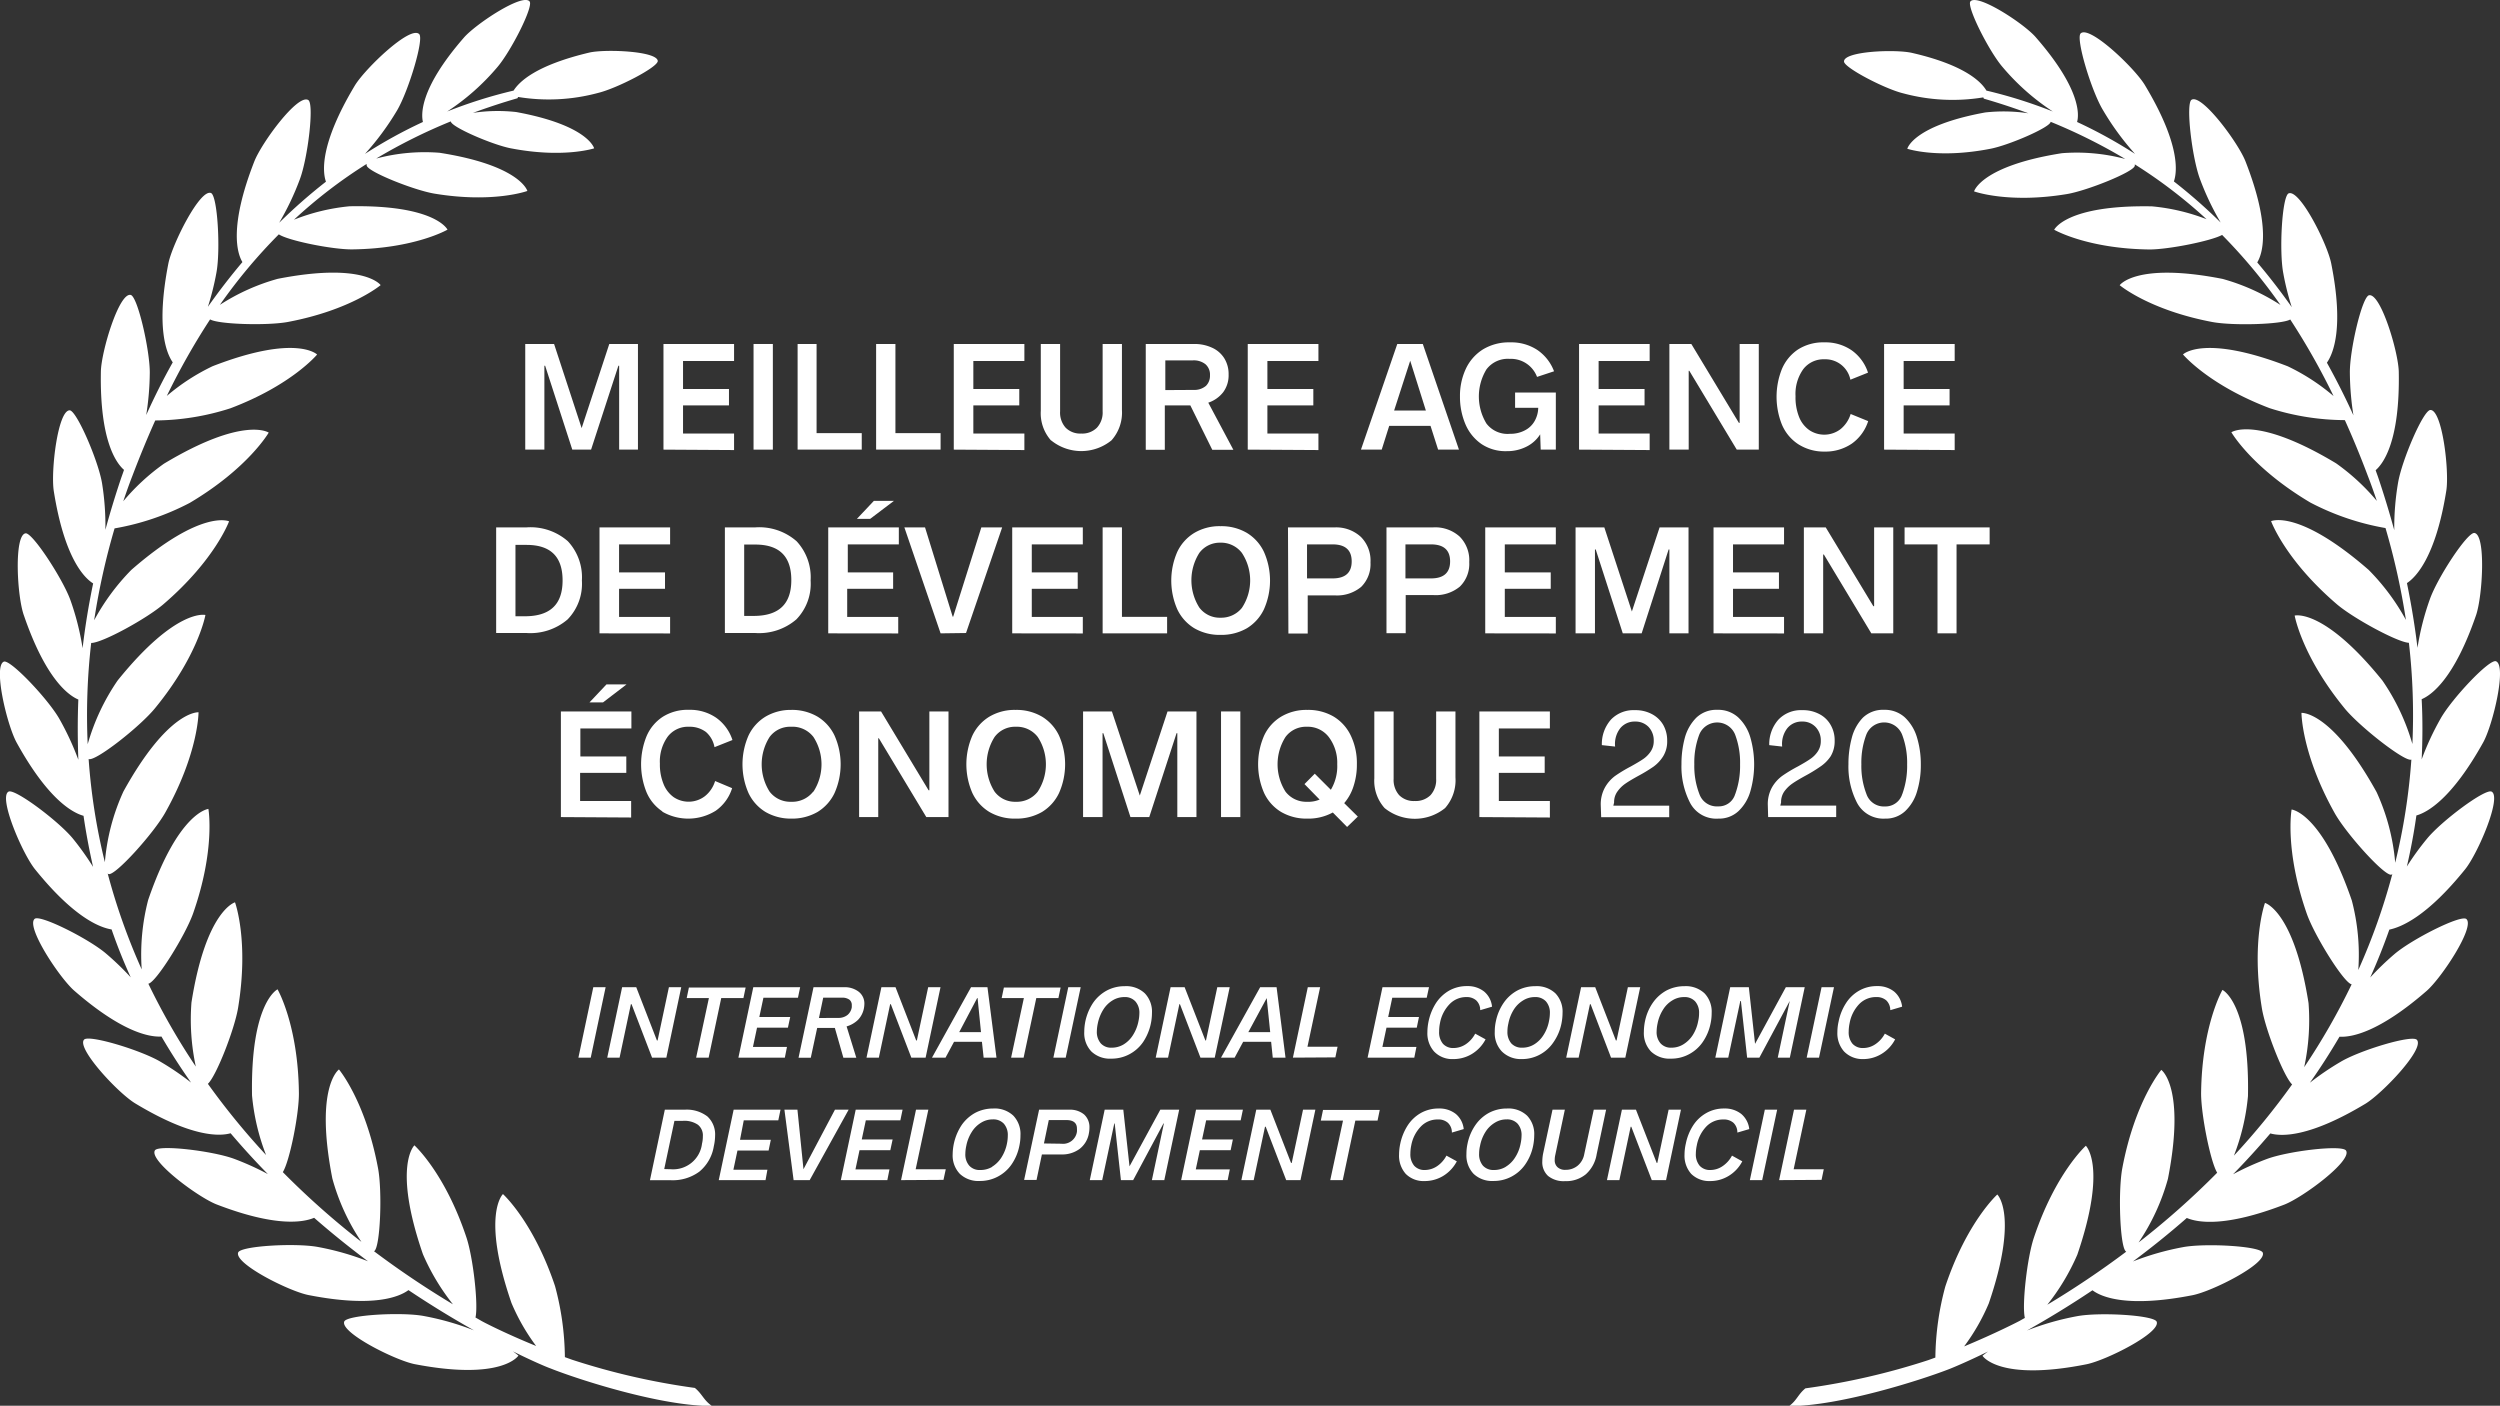 <svg xmlns="http://www.w3.org/2000/svg" viewBox="0 0 293.91 165.26"><rect x="0" y="0" width="293.91" height="165.26" fill="#333333" stroke="none"/><defs><style>.cls-1,.cls-2{fill:#fff;}.cls-1{fill-rule:evenodd;}</style></defs><g id="Calque_2" data-name="Calque 2"><g id="Calque_1-2" data-name="Calque 1"><path class="cls-1" d="M81.69,163.17a82.32,82.32,0,0,1-14.45-3.32l-.83-.3a33.14,33.14,0,0,0-1.16-8.36c-2.54-7.58-6.12-10.81-6.12-10.81s-2.58,2.41,1,12.8a24,24,0,0,0,2.9,5.06c-3.75-1.53-6.31-2.86-6.52-3l-.61-.35c.35-1.51-.28-7.08-1.07-9.43-2.53-7.59-6.11-10.81-6.11-10.81s-2.58,2.41,1,12.8a26,26,0,0,0,3.53,5.89,107.26,107.26,0,0,1-9.28-6.24h0c.74-.31,1-7.09.46-9.83-1.48-7.86-4.58-11.54-4.58-11.54s-2.89,2-.78,12.81A25.3,25.3,0,0,0,42.49,146a94.94,94.94,0,0,1-9.24-8.2c.8-1.28,1.92-6.83,1.89-9.32-.09-8-2.51-12.17-2.51-12.17s-3.19,1.51-3,12.48a25.7,25.7,0,0,0,1.65,7,85.37,85.37,0,0,1-6.84-8.37c1-.94,3.13-6.4,3.55-8.93,1.3-7.89-.36-12.41-.36-12.41s-3.41.93-5.12,11.77a26.22,26.22,0,0,0,.51,7.54,79.41,79.41,0,0,1-5.58-9.74c.9-.14,4.35-5.69,5.26-8.26,2.65-7.55,1.8-12.29,1.8-12.29s-3.52.32-7.08,10.7a25.49,25.49,0,0,0-.76,8.17,73.53,73.53,0,0,1-4-11.28s.06.06.1.07c.77.24,5.31-4.8,6.67-7.23,3.92-7,3.91-11.79,3.91-11.79s-3.52-.3-8.83,9.31a24.88,24.88,0,0,0-2.18,8.31,71.27,71.27,0,0,1-1.91-12.13h0c.72.37,6.06-3.81,7.83-6,5.07-6.19,5.9-10.93,5.9-10.93S20.73,71.44,13.83,80a25.52,25.52,0,0,0-3.52,7.49,74.44,74.44,0,0,1,.41-11.9c1.31,0,6.55-2.88,8.5-4.56,6.07-5.21,7.71-9.74,7.71-9.74S23.72,59.79,15.44,67a26.1,26.1,0,0,0-4.37,5.92,82.21,82.21,0,0,1,2.4-10.8,30.11,30.11,0,0,0,8.84-3c6.88-4.08,9.28-8.26,9.28-8.26s-2.9-2-12.31,3.65a25.33,25.33,0,0,0-4.79,4.42c.34-1,.69-2,1.08-3q1.28-3.37,2.68-6.5A29.38,29.38,0,0,0,27.09,48c7.22-2.73,10.19-6.32,10.19-6.32S34.86,39.23,25,43.05a24.51,24.51,0,0,0-5.39,3.5,81.26,81.26,0,0,1,5.09-9c1,.59,6.73.75,9.15.3,7.42-1.4,10.9-4.33,10.9-4.33s-1.92-2.73-12.1-.74a24.59,24.59,0,0,0-6.8,3.06,62.89,62.89,0,0,1,6.93-8.29c1.1.74,6.3,1.79,8.63,1.77,7.36-.09,11.2-2.32,11.2-2.32s-1.38-2.94-11.5-2.75a23.67,23.67,0,0,0-6.55,1.58,57.49,57.49,0,0,1,8.55-6.56.37.37,0,0,0,0,.17c0,.7,5.55,2.93,8,3.33,6.92,1.14,10.89-.32,10.89-.32s-.81-3-10.33-4.49a22.15,22.15,0,0,0-7.44.68,64.58,64.58,0,0,1,8.77-4.37v0c0,.64,4.91,2.76,7.07,3.17,6.18,1.19,9.78,0,9.78,0s-.66-2.71-9.17-4.27a19.61,19.61,0,0,0-5.08.1c1.69-.62,3.43-1.2,5.24-1.72l.07-.15a22.28,22.28,0,0,0,9.42-.48c2.18-.53,7-3,7-3.75-.08-1.17-6.13-1.41-8-1C62.89,7.69,61,9.67,60.38,10.65a55.88,55.88,0,0,0-7.81,2.46,27.11,27.11,0,0,0,5.92-5.24C60.08,6,62.75.75,62.26.17c-.81-1-6.3,2.63-7.71,4.24-5.37,6.16-5,9.17-4.83,9.93a56.14,56.14,0,0,0-6.81,3.75A31.8,31.8,0,0,0,46.67,13c1.36-2.3,3.23-8.5,2.6-9C48.21,3,43,8,41.75,10c-4.21,7-3.82,10.25-3.43,11.36a63.12,63.12,0,0,0-5.5,4.83,31.93,31.93,0,0,0,2.42-5.08c.95-2.5,1.72-8.93,1-9.35C35,11,30.74,16.81,29.89,19c-3,7.68-2,10.81-1.39,11.81q-2.14,2.54-4.06,5.26a31.44,31.44,0,0,0,1-4c.5-2.63.14-9.09-.64-9.38-1.3-.49-4.54,6-5,8.26-1.47,7.48-.27,10.53.51,11.65-1.13,2-2.17,4.09-3.12,6.19a33.29,33.29,0,0,0,.42-5c0-2.67-1.44-9-2.26-9.12-1.37-.25-3.44,6.65-3.49,9-.15,8.18,1.83,10.8,2.72,11.57-.1.3-.21.61-.32.91-.7,2.08-1.32,4.12-1.87,6.14A31.24,31.24,0,0,0,12,56.83c-.43-2.64-3-8.59-3.81-8.59-1.39,0-2.23,7.14-1.87,9.47,1.25,7.92,3.59,10.23,4.63,10.88q-.81,3.9-1.24,7.61a31.16,31.16,0,0,0-1.45-5.7C7.34,68,3.79,62.56,3,62.7c-1.37.23-1,7.42-.19,9.65,2.57,7.49,5.24,9.4,6.4,9.89-.1,2.43-.08,4.78,0,7.08A32.89,32.89,0,0,0,7,84.55c-1.31-2.33-5.74-7-6.53-6.77-1.31.47.35,7.47,1.49,9.53,3.67,6.65,6.54,8.23,7.86,8.6.29,2,.67,4,1.12,6A33,33,0,0,0,8.58,98.6C6.89,96.53,1.7,92.65,1,93.07c-1.21.68,1.64,7.3,3.12,9.13,4.51,5.59,7.53,6.83,9,7.07q1,2.9,2.25,5.63a33,33,0,0,0-2.85-2.75c-2-1.74-7.8-4.66-8.44-4.13-1.08.89,2.88,6.9,4.65,8.45,5.62,4.89,8.84,5.47,10.25,5.39q1.65,2.82,3.48,5.41a32.12,32.12,0,0,0-3.58-2.44c-2.3-1.37-8.49-3.24-9-2.6-.9,1,4,6.29,6.05,7.51,6.64,4,9.91,3.85,11.18,3.49q2.14,2.52,4.38,4.8a32.61,32.61,0,0,0-3.93-1.78c-2.5-.94-8.93-1.71-9.35-1-.71,1.2,5.07,5.5,7.26,6.35,6.93,2.67,10.16,2.12,11.46,1.57,2.13,1.86,4.25,3.56,6.33,5.11a31.93,31.93,0,0,0-5.88-1.68c-2.62-.49-9.09-.13-9.38.65-.48,1.3,5.95,4.54,8.26,5,7.73,1.52,10.74.18,11.76-.58,2.79,1.87,5.4,3.44,7.7,4.73a32,32,0,0,0-5.87-1.68c-2.62-.5-9.09-.13-9.38.65-.48,1.3,5.95,4.53,8.26,5,10.33,2,12.22-1,12.22-1s-.22-.19-.65-.5c2.51,1.25,4.13,1.91,4.4,2,3.2,1.28,13,4.46,19,4.42C82.7,164.59,82.57,163.89,81.69,163.17Z"/><path class="cls-1" d="M289.81,102.2c1.48-1.83,4.33-8.45,3.12-9.13-.72-.42-5.91,3.46-7.6,5.53a31.89,31.89,0,0,0-2.37,3.27c.45-1.94.83-3.92,1.12-6,1.32-.37,4.19-2,7.86-8.6,1.14-2.06,2.8-9.06,1.49-9.53-.79-.28-5.22,4.44-6.52,6.77a32,32,0,0,0-2.21,4.77c.11-2.3.13-4.65,0-7.08,1.16-.49,3.83-2.4,6.4-9.89.76-2.23,1.18-9.42-.19-9.65-.82-.14-4.37,5.28-5.25,7.8a31.16,31.16,0,0,0-1.45,5.7q-.44-3.7-1.24-7.61c1-.65,3.38-3,4.63-10.88.36-2.33-.48-9.48-1.87-9.47-.83,0-3.38,5.95-3.81,8.59a31.24,31.24,0,0,0-.44,5.54c-.55-2-1.17-4.06-1.87-6.14-.1-.3-.22-.61-.32-.91.89-.77,2.87-3.39,2.72-11.57-.05-2.35-2.12-9.25-3.49-9-.82.15-2.29,6.45-2.26,9.12a33.29,33.29,0,0,0,.42,5c-.95-2.1-2-4.17-3.12-6.19.78-1.12,2-4.17.51-11.65-.45-2.31-3.69-8.75-5-8.26-.78.29-1.14,6.75-.64,9.38a31.44,31.44,0,0,0,1,4q-1.92-2.73-4.06-5.26C266,29.81,267,26.68,264,19c-.84-2.19-5.15-8-6.35-7.27-.71.42.05,6.85,1,9.35a31.93,31.93,0,0,0,2.42,5.08,63.12,63.12,0,0,0-5.5-4.83c.39-1.11.78-4.37-3.43-11.36-1.22-2-6.46-7-7.52-6.05-.63.54,1.24,6.74,2.6,9A31.8,31.8,0,0,0,251,18.09a56.14,56.14,0,0,0-6.81-3.75c.22-.76.54-3.77-4.83-9.93C238,2.8,232.46-.81,231.65.17c-.48.58,2.18,5.85,3.77,7.7a27.11,27.11,0,0,0,5.92,5.24,55.88,55.88,0,0,0-7.81-2.46c-.58-1-2.51-3-8.74-4.43-1.92-.45-8-.21-8,1-.05.7,4.77,3.22,6.95,3.75a22.28,22.28,0,0,0,9.42.48l.07.15c1.81.52,3.55,1.1,5.24,1.72a19.61,19.61,0,0,0-5.08-.1c-8.51,1.56-9.16,4.27-9.16,4.27s3.59,1.21,9.77,0c2.16-.41,7.06-2.53,7.08-3.17,0,0,0,0,0,0a64.58,64.58,0,0,1,8.77,4.37,22.15,22.15,0,0,0-7.44-.68c-9.52,1.5-10.33,4.49-10.33,4.49s4,1.46,10.89.32c2.42-.4,7.93-2.63,8-3.33a.37.37,0,0,0,0-.17,58.28,58.28,0,0,1,8.44,6.45A23.76,23.76,0,0,0,253,24.26c-10.12-.19-11.5,2.75-11.5,2.75s3.84,2.23,11.2,2.32c2.26,0,7.24-1,8.54-1.71a64,64,0,0,1,6.86,8.23,24.59,24.59,0,0,0-6.8-3.06c-10.18-2-12.1.74-12.1.74s3.48,2.93,10.9,4.33c2.42.45,8.15.29,9.15-.3a81.26,81.26,0,0,1,5.09,9,24.51,24.51,0,0,0-5.39-3.5c-9.89-3.82-12.31-1.39-12.31-1.39s3,3.59,10.2,6.32a29.27,29.27,0,0,0,8.83,1.4q1.41,3.12,2.68,6.5c.39,1,.74,2,1.08,3a25.33,25.33,0,0,0-4.79-4.42c-9.41-5.66-12.31-3.65-12.31-3.65s2.4,4.18,9.28,8.26a30.11,30.11,0,0,0,8.84,3,82.21,82.21,0,0,1,2.4,10.8A26.1,26.1,0,0,0,278.47,67C270.19,59.79,267,61.27,267,61.27s1.63,4.53,7.7,9.74c1.95,1.68,7.19,4.51,8.5,4.56a74.44,74.44,0,0,1,.41,11.9A25.52,25.52,0,0,0,280.08,80c-6.9-8.54-10.31-7.63-10.31-7.63s.82,4.74,5.89,10.93c1.77,2.15,7.11,6.33,7.83,6h0a72.27,72.27,0,0,1-1.9,12.13,24.89,24.89,0,0,0-2.19-8.31c-5.31-9.61-8.83-9.31-8.83-9.31s0,4.81,3.91,11.79c1.36,2.43,5.9,7.47,6.67,7.23,0,0,.06-.05.1-.07a73.53,73.53,0,0,1-4,11.28,25.21,25.21,0,0,0-.76-8.17c-3.56-10.38-7.08-10.7-7.08-10.7s-.85,4.74,1.8,12.29c.91,2.57,4.36,8.12,5.26,8.26a78.13,78.13,0,0,1-5.58,9.74,26.22,26.22,0,0,0,.51-7.54c-1.71-10.84-5.12-11.77-5.12-11.77s-1.66,4.52-.36,12.41c.42,2.53,2.57,8,3.55,8.93a83.94,83.94,0,0,1-6.84,8.37,25.7,25.7,0,0,0,1.65-7c.21-11-3-12.48-3-12.48s-2.42,4.17-2.51,12.17c0,2.49,1.09,8,1.89,9.32a94.94,94.94,0,0,1-9.24,8.2,25.3,25.3,0,0,0,3.45-7.48c2.11-10.78-.78-12.81-.78-12.81s-3.1,3.68-4.58,11.54c-.52,2.74-.28,9.52.46,9.83h0a107.26,107.26,0,0,1-9.28,6.24,26,26,0,0,0,3.53-5.89c3.55-10.39,1-12.8,1-12.8s-3.58,3.22-6.11,10.81c-.79,2.35-1.42,7.92-1.06,9.43l-.62.35c-.21.11-2.77,1.44-6.52,3a24,24,0,0,0,2.9-5.06c3.55-10.39,1-12.8,1-12.8s-3.58,3.23-6.11,10.81a33.15,33.15,0,0,0-1.17,8.36l-.83.3a82.32,82.32,0,0,1-14.45,3.32c-.88.72-1,1.42-1.93,2.09,6,0,15.77-3.14,19-4.42.27-.11,1.89-.77,4.4-2-.43.31-.65.5-.65.5s1.89,3.06,12.22,1c2.31-.46,8.74-3.69,8.26-5-.29-.78-6.75-1.15-9.38-.65a32,32,0,0,0-5.87,1.68c2.3-1.29,4.91-2.86,7.7-4.73,1,.76,4,2.1,11.76.58,2.31-.45,8.74-3.69,8.26-5-.29-.78-6.76-1.14-9.38-.65a31.93,31.93,0,0,0-5.88,1.68c2.08-1.55,4.21-3.25,6.33-5.11,1.3.55,4.53,1.1,11.46-1.57,2.19-.85,8-5.15,7.26-6.35-.42-.72-6.85.05-9.35,1a32.61,32.61,0,0,0-3.93,1.78q2.23-2.28,4.38-4.8c1.27.36,4.54.51,11.18-3.49,2-1.22,7-6.46,6.05-7.51-.54-.64-6.73,1.23-9,2.6a32.12,32.12,0,0,0-3.58,2.44q1.83-2.59,3.48-5.41c1.41.08,4.63-.5,10.25-5.39,1.77-1.55,5.73-7.56,4.66-8.45-.65-.53-6.42,2.39-8.45,4.13a33,33,0,0,0-2.85,2.75q1.23-2.73,2.25-5.63C282.28,109,285.3,107.79,289.81,102.2Z"/><path class="cls-2" d="M61.75,52.86V40.44h3.39l3.24,9.89,3.25-9.89H75V52.86H72.79V43H72.7l-3.21,9.86H67.28L64.09,43H64v9.86Z"/><path class="cls-2" d="M78,52.86V40.44h8.3v2h-6v3.29h5.4v1.93h-5.4v3.31h6v1.94Z"/><path class="cls-2" d="M88.59,52.86V40.44h2.27V52.86Z"/><path class="cls-2" d="M93.77,52.86V40.44H96V50.92h5.31v1.94Z"/><path class="cls-2" d="M103,52.86V40.44h2.27V50.92h5.31v1.94Z"/><path class="cls-2" d="M112.13,52.86V40.44h8.3v2h-6v3.29h5.4v1.93h-5.4v3.31h6v1.94Z"/><path class="cls-2" d="M123.57,51.79a4.8,4.8,0,0,1-1.21-3.5V40.44h2.27v7.92a2.66,2.66,0,0,0,.65,1.92,2.41,2.41,0,0,0,1.83.69,2.44,2.44,0,0,0,1.85-.69,2.63,2.63,0,0,0,.67-1.92V40.44h2.27V48.2a4.9,4.9,0,0,1-1.23,3.57,5.63,5.63,0,0,1-7.1,0Z"/><path class="cls-2" d="M134.7,40.44h5.69a4.88,4.88,0,0,1,2.11.44,3.27,3.27,0,0,1,1.43,1.24,3.49,3.49,0,0,1,.51,1.91,3.33,3.33,0,0,1-.63,2.07,3.69,3.69,0,0,1-1.76,1.24L145,52.88h-2.48l-2.58-5.22h-3v5.22H134.7Zm5.66,5.4a2.08,2.08,0,0,0,1.42-.48,1.66,1.66,0,0,0,.47-1.24,1.62,1.62,0,0,0-.52-1.29,2.19,2.19,0,0,0-1.52-.46H137v3.49Z"/><path class="cls-2" d="M146.69,52.86V40.44H155v2h-6v3.29h5.4v1.93H149v3.31h6v1.94Z"/><path class="cls-2" d="M169.07,52.86l-.89-2.79h-4.86l-.88,2.79H160l4.27-12.42h3l4.25,12.42Zm-5.17-4.6h3.73l-1.84-5.85h0Z"/><path class="cls-2" d="M182.91,46.15v6.71h-1.78l-.06-1.8a4,4,0,0,1-1.59,1.44,5,5,0,0,1-2.33.54,5.07,5.07,0,0,1-3-.85,5.38,5.38,0,0,1-1.87-2.32,8.22,8.22,0,0,1-.64-3.27,7.49,7.49,0,0,1,.68-3.22,5.37,5.37,0,0,1,2-2.29,5.89,5.89,0,0,1,3.22-.84,5.55,5.55,0,0,1,3.22.91,5.29,5.29,0,0,1,1.94,2.49l-2,.66a3.28,3.28,0,0,0-3.22-2.12,3.14,3.14,0,0,0-2.73,1.24,6.13,6.13,0,0,0,0,6.36A3.12,3.12,0,0,0,177.52,51a3.6,3.6,0,0,0,1.74-.4,2.75,2.75,0,0,0,1.15-1.09,3.26,3.26,0,0,0,.43-1.57h-2.72V46.15Z"/><path class="cls-2" d="M185.64,52.86V40.44h8.3v2h-6v3.29h5.4v1.93h-5.4v3.31h6v1.94Z"/><path class="cls-2" d="M196.26,52.86V40.44h2.58l5.59,9.27h.09V40.44h2.25V52.86h-2.59l-5.58-9.27h-.07v9.27Z"/><path class="cls-2" d="M211.39,52.21a5.15,5.15,0,0,1-1.9-2.29,8.8,8.8,0,0,1,0-6.54,5.18,5.18,0,0,1,1.9-2.3,5.51,5.51,0,0,1,3.11-.83,5.41,5.41,0,0,1,3.17.92,5.16,5.16,0,0,1,1.94,2.64l-2.07.83a3,3,0,0,0-3.06-2.4A3,3,0,0,0,212,43.4a5,5,0,0,0-.91,3.18A6.19,6.19,0,0,0,211.5,49a3.42,3.42,0,0,0,1.2,1.56,3.15,3.15,0,0,0,3.67-.1,3.65,3.65,0,0,0,1.2-1.79l2.06.84a5.16,5.16,0,0,1-1.93,2.65,5.51,5.51,0,0,1-3.2.93A5.59,5.59,0,0,1,211.39,52.21Z"/><path class="cls-2" d="M221.5,52.86V40.44h8.3v2h-6v3.29h5.4v1.93h-5.4v3.31h6v1.94Z"/><path class="cls-2" d="M58.33,62h3.6a6.65,6.65,0,0,1,4.83,1.63,6.21,6.21,0,0,1,1.65,4.62,6,6,0,0,1-1.68,4.57,6.71,6.71,0,0,1-4.82,1.6H58.33ZM61.7,72.45c3,0,4.44-1.41,4.44-4.21s-1.41-4.18-4.24-4.18H60.6v8.39Z"/><path class="cls-2" d="M70.48,74.46V62h8.3v2h-6v3.29h5.4v1.93h-5.4v3.31h6v1.94Z"/><path class="cls-2" d="M85.22,62h3.6a6.65,6.65,0,0,1,4.83,1.63,6.21,6.21,0,0,1,1.65,4.62,6,6,0,0,1-1.68,4.57,6.71,6.71,0,0,1-4.82,1.6H85.22Zm3.37,10.41c3,0,4.44-1.41,4.44-4.21s-1.41-4.18-4.24-4.18h-1.3v8.39Z"/><path class="cls-2" d="M97.37,74.46V62h8.3v2h-6v3.29H105v1.93h-5.4v3.31h6v1.94ZM100.74,61l2-2.12h2.36L102.3,61Z"/><path class="cls-2" d="M110.58,74.46,106.32,62h2.43L112,72.5h.06L115.37,62h2.45l-4.25,12.42Z"/><path class="cls-2" d="M119,74.46V62h8.3v2h-6v3.29h5.4v1.93h-5.4v3.31h6v1.94Z"/><path class="cls-2" d="M129.63,74.46V62h2.27V72.52h5.31v1.94Z"/><path class="cls-2" d="M140.41,73.86a5.2,5.2,0,0,1-2-2.22,8.42,8.42,0,0,1,0-6.77,5.2,5.2,0,0,1,2-2.22,5.81,5.81,0,0,1,3.08-.79,5.91,5.91,0,0,1,3.1.79,5.23,5.23,0,0,1,2,2.22,8.32,8.32,0,0,1,0,6.77,5.23,5.23,0,0,1-2,2.22,6,6,0,0,1-3.1.78A5.9,5.9,0,0,1,140.41,73.86ZM146,71.47A5.86,5.86,0,0,0,146,65a3.09,3.09,0,0,0-2.55-1.2A3,3,0,0,0,141,65a6,6,0,0,0,0,6.43,3,3,0,0,0,2.52,1.19A3.11,3.11,0,0,0,146,71.47Z"/><path class="cls-2" d="M151.42,62H157A4.28,4.28,0,0,1,160,63.13a3.94,3.94,0,0,1,1.12,3,3.75,3.75,0,0,1-1.1,2.87A4.43,4.43,0,0,1,157,70h-3.26v4.48h-2.27Zm5.24,6c1.5,0,2.25-.67,2.25-2s-.75-2-2.25-2h-3v4Z"/><path class="cls-2" d="M163,62h5.52a4.28,4.28,0,0,1,3.09,1.09,3.94,3.94,0,0,1,1.12,3,3.72,3.72,0,0,1-1.1,2.87,4.43,4.43,0,0,1-3.11,1h-3.26v4.48H163Zm5.23,6c1.5,0,2.25-.67,2.25-2s-.75-2-2.25-2h-3v4Z"/><path class="cls-2" d="M174.61,74.46V62h8.3v2h-6v3.29h5.4v1.93h-5.4v3.31h6v1.94Z"/><path class="cls-2" d="M185.23,74.46V62h3.38l3.24,9.89L195.11,62h3.4V74.46h-2.25V64.6h-.09L193,74.46h-2.22l-3.18-9.86h-.09v9.86Z"/><path class="cls-2" d="M201.45,74.46V62h8.29v2h-6v3.29h5.4v1.93h-5.4v3.31h6v1.94Z"/><path class="cls-2" d="M212.07,74.46V62h2.57l5.6,9.27h.09V62h2.25V74.46H220l-5.58-9.27h-.08v9.27Z"/><path class="cls-2" d="M227.78,74.46V64h-3.87V62h10V64h-3.89V74.46Z"/><path class="cls-2" d="M65.94,96.06V83.64h8.29v2h-6v3.29h5.4v1.93H68.2v3.31h6v1.94ZM69.3,82.58l2-2.12h2.36l-2.77,2.12Z"/><path class="cls-2" d="M77.9,95.41A5.09,5.09,0,0,1,76,93.12a8.8,8.8,0,0,1,0-6.54,5.12,5.12,0,0,1,1.9-2.3,5.48,5.48,0,0,1,3.1-.83,5.42,5.42,0,0,1,3.18.92A5.15,5.15,0,0,1,86.11,87L84,87.84A3.1,3.1,0,0,0,83,86.06a3.17,3.17,0,0,0-2-.62A3,3,0,0,0,78.5,86.6a5,5,0,0,0-.92,3.18A6,6,0,0,0,78,92.15a3.47,3.47,0,0,0,1.19,1.56,3.15,3.15,0,0,0,3.67-.1,3.6,3.6,0,0,0,1.21-1.79l2,.84a5.09,5.09,0,0,1-1.92,2.65,6.1,6.1,0,0,1-6.31.1Z"/><path class="cls-2" d="M90,95.46a5.2,5.2,0,0,1-2-2.22,8.42,8.42,0,0,1,0-6.77,5.2,5.2,0,0,1,2-2.22A5.8,5.8,0,0,1,93,83.46a5.92,5.92,0,0,1,3.11.79,5.23,5.23,0,0,1,2,2.22,8.32,8.32,0,0,1,0,6.77,5.23,5.23,0,0,1-2,2.22,6,6,0,0,1-3.11.78A5.89,5.89,0,0,1,90,95.46Zm5.63-2.39a5.92,5.92,0,0,0,0-6.43A3.11,3.11,0,0,0,93,85.44a3,3,0,0,0-2.52,1.2,6,6,0,0,0,0,6.43A3.06,3.06,0,0,0,93,94.26,3.13,3.13,0,0,0,95.6,93.07Z"/><path class="cls-2" d="M101,96.06V83.64h2.58l5.59,9.27h.09V83.64h2.25V96.06H108.9l-5.58-9.27h-.07v9.27Z"/><path class="cls-2" d="M116.32,95.46a5.2,5.2,0,0,1-2-2.22,8.42,8.42,0,0,1,0-6.77,5.2,5.2,0,0,1,2-2.22,5.81,5.81,0,0,1,3.08-.79,5.91,5.91,0,0,1,3.1.79,5.23,5.23,0,0,1,2,2.22,8.32,8.32,0,0,1,0,6.77,5.23,5.23,0,0,1-2,2.22,6,6,0,0,1-3.1.78A5.9,5.9,0,0,1,116.32,95.46ZM122,93.07a5.86,5.86,0,0,0,0-6.43,3.09,3.09,0,0,0-2.55-1.2,3,3,0,0,0-2.52,1.2,6,6,0,0,0,0,6.43,3,3,0,0,0,2.52,1.19A3.11,3.11,0,0,0,122,93.07Z"/><path class="cls-2" d="M127.33,96.06V83.64h3.39L134,93.53l3.26-9.89h3.4V96.06h-2.25V86.2h-.09l-3.21,9.86h-2.21l-3.19-9.86h-.09v9.86Z"/><path class="cls-2" d="M143.55,96.06V83.64h2.27V96.06Z"/><path class="cls-2" d="M158.37,97.22l-1.68-1.7a6,6,0,0,1-3,.72,5.89,5.89,0,0,1-3.07-.78,5.14,5.14,0,0,1-2-2.22,8.42,8.42,0,0,1,0-6.77,5.14,5.14,0,0,1,2-2.22,5.8,5.8,0,0,1,3.07-.79,5.92,5.92,0,0,1,3.11.79,5.23,5.23,0,0,1,2,2.22,7.48,7.48,0,0,1,.72,3.38,8.06,8.06,0,0,1-.39,2.57,5.65,5.65,0,0,1-1.1,2L159.63,96ZM155.14,94l-1.78-1.82,1.21-1.22,1.89,1.89a5.4,5.4,0,0,0,.75-3,5,5,0,0,0-1-3.21,3.11,3.11,0,0,0-2.56-1.2,3,3,0,0,0-2.52,1.2,6,6,0,0,0,0,6.43,3.06,3.06,0,0,0,2.52,1.19A3.37,3.37,0,0,0,155.14,94Z"/><path class="cls-2" d="M162.78,95a4.8,4.8,0,0,1-1.21-3.5V83.64h2.27v7.92a2.7,2.7,0,0,0,.65,1.92,2.41,2.41,0,0,0,1.83.69,2.48,2.48,0,0,0,1.86-.69,2.66,2.66,0,0,0,.66-1.92V83.64h2.27V91.4A4.94,4.94,0,0,1,169.89,95a5.65,5.65,0,0,1-7.11,0Z"/><path class="cls-2" d="M173.92,96.06V83.64h8.29v2h-6v3.29h5.39v1.93h-5.39v3.31h6v1.94Z"/><path class="cls-2" d="M188.19,94.64a4.07,4.07,0,0,1,.5-2.07,4.35,4.35,0,0,1,1.19-1.35,17,17,0,0,1,1.84-1.11c.63-.35,1.12-.64,1.47-.88a3.31,3.31,0,0,0,.87-.88,2.16,2.16,0,0,0,.36-1.25,2.29,2.29,0,0,0-.61-1.64,2.12,2.12,0,0,0-1.59-.63,2.16,2.16,0,0,0-1.75.8,3,3,0,0,0-.59,2.14l-1.56-.17a4.34,4.34,0,0,1,1.07-3,3.66,3.66,0,0,1,2.81-1.11,4.08,4.08,0,0,1,2,.46,3.31,3.31,0,0,1,1.34,1.28,3.69,3.69,0,0,1,.46,1.86,3.31,3.31,0,0,1-.47,1.82,4.38,4.38,0,0,1-1.15,1.23,18.62,18.62,0,0,1-1.8,1.09c-.63.35-1.14.65-1.51.91a3.74,3.74,0,0,0-.93.93,2.11,2.11,0,0,0-.38,1.28l-.09.37h6.57v1.35h-8Z"/><path class="cls-2" d="M198.68,94.36a9.3,9.3,0,0,1-1-4.51,11.78,11.78,0,0,1,.39-3.09,5.33,5.33,0,0,1,1.35-2.38,3.4,3.4,0,0,1,2.49-.93,3.48,3.48,0,0,1,2.43.88,5.22,5.22,0,0,1,1.43,2.34,11.45,11.45,0,0,1,0,6.39,5.16,5.16,0,0,1-1.4,2.31,3.33,3.33,0,0,1-2.35.87A3.48,3.48,0,0,1,198.68,94.36Zm5.32-1a9.69,9.69,0,0,0,.57-3.5,9.27,9.27,0,0,0-.58-3.49,2.27,2.27,0,0,0-4.22,0,9.31,9.31,0,0,0-.58,3.49,9.11,9.11,0,0,0,.6,3.5A2.17,2.17,0,0,0,202,94.8,2,2,0,0,0,204,93.34Z"/><path class="cls-2" d="M207.83,94.64a4.07,4.07,0,0,1,.49-2.07,4.38,4.38,0,0,1,1.2-1.35,17,17,0,0,1,1.84-1.11c.63-.35,1.12-.64,1.46-.88a3.2,3.2,0,0,0,.88-.88,2.16,2.16,0,0,0,.36-1.25,2.26,2.26,0,0,0-.62-1.64,2.09,2.09,0,0,0-1.58-.63,2.15,2.15,0,0,0-1.75.8,3,3,0,0,0-.59,2.14L208,87.6a4.35,4.35,0,0,1,1.08-3,3.65,3.65,0,0,1,2.81-1.11,4.08,4.08,0,0,1,2,.46,3.22,3.22,0,0,1,1.33,1.28,3.6,3.6,0,0,1,.47,1.86,3.4,3.4,0,0,1-.47,1.82A4.41,4.41,0,0,1,214,90.13a18.29,18.29,0,0,1-1.79,1.09c-.63.35-1.14.65-1.51.91a4,4,0,0,0-.94.93,2.17,2.17,0,0,0-.37,1.28l-.09.37h6.57v1.35h-8Z"/><path class="cls-2" d="M218.31,94.36a9.3,9.3,0,0,1-1-4.51,11.78,11.78,0,0,1,.39-3.09A5.31,5.31,0,0,1,219,84.38a3.4,3.4,0,0,1,2.5-.93,3.48,3.48,0,0,1,2.43.88,5.31,5.31,0,0,1,1.43,2.34,10.84,10.84,0,0,1,.46,3.22,10.6,10.6,0,0,1-.45,3.17,5.16,5.16,0,0,1-1.4,2.31,3.33,3.33,0,0,1-2.35.87A3.5,3.5,0,0,1,218.31,94.36Zm5.33-1a9.69,9.69,0,0,0,.57-3.5,9.26,9.26,0,0,0-.59-3.49,2.26,2.26,0,0,0-4.21,0,9.31,9.31,0,0,0-.58,3.49,9.11,9.11,0,0,0,.6,3.5,2.16,2.16,0,0,0,2.17,1.45A2.06,2.06,0,0,0,223.64,93.34Z"/><path class="cls-2" d="M68,124.34l1.75-8.28h1.45l-1.75,8.28Z"/><path class="cls-2" d="M71.39,124.34l1.75-8.28H74.8l2.43,6.26h.08l1.33-6.26h1.45l-1.75,8.28H76.66l-2.41-6.28h-.08l-1.33,6.28Z"/><path class="cls-2" d="M81.84,124.34l1.5-7H80.73l.26-1.24h6.67l-.26,1.24H84.79l-1.48,7Z"/><path class="cls-2" d="M86.81,124.34l1.75-8.28h5.51l-.26,1.24H89.75l-.48,2.26H92.9l-.27,1.26H89l-.48,2.26h4l-.25,1.26Z"/><path class="cls-2" d="M95.64,116.06h3.59a2.69,2.69,0,0,1,1.72.53,1.75,1.75,0,0,1,.67,1.44,3.15,3.15,0,0,1-.06.54,2.7,2.7,0,0,1-.68,1.32,3.21,3.21,0,0,1-1.35.78l1.14,3.68H99.15l-1-3.5H96.07l-.75,3.5H93.88Zm3,3.61a1.69,1.69,0,0,0,1-.35,1.47,1.47,0,0,0,.5-.91c0-.11,0-.19,0-.24a.79.79,0,0,0-.29-.65,1.43,1.43,0,0,0-.87-.23h-2.2l-.5,2.39Z"/><path class="cls-2" d="M101.87,124.34l1.75-8.28h1.66l2.43,6.26h.08l1.33-6.26h1.45l-1.75,8.28h-1.68l-2.41-6.28h-.08l-1.33,6.28Z"/><path class="cls-2" d="M115.64,124.34l-.2-1.86h-3.28l-1,1.86h-1.59l4.59-8.28h1.93l1.06,8.28Zm-2.87-3h2.56l-.4-4h-.05Z"/><path class="cls-2" d="M118.87,124.34l1.5-7h-2.61l.26-1.24h6.67l-.26,1.24h-2.6l-1.49,7Z"/><path class="cls-2" d="M123.84,124.34l1.75-8.28h1.46l-1.76,8.28Z"/><path class="cls-2" d="M128.31,123.62a3.13,3.13,0,0,1-.84-2.32,6.21,6.21,0,0,1,1.05-3.42,4.64,4.64,0,0,1,1.62-1.44,4.45,4.45,0,0,1,2.09-.5,3.18,3.18,0,0,1,2.36.84,3.12,3.12,0,0,1,.84,2.31,6.2,6.2,0,0,1-1.05,3.43,4.51,4.51,0,0,1-1.62,1.43,4.45,4.45,0,0,1-2.11.51A3.16,3.16,0,0,1,128.31,123.62Zm3.78-.83a3.36,3.36,0,0,0,1.1-1.09,4.76,4.76,0,0,0,.65-1.63,4.69,4.69,0,0,0,.11-.94,2,2,0,0,0-.47-1.4,1.65,1.65,0,0,0-1.3-.51,2.62,2.62,0,0,0-1.38.39,3.3,3.3,0,0,0-1.09,1.08,4.9,4.9,0,0,0-.65,1.64,4.59,4.59,0,0,0-.11.92,2.06,2.06,0,0,0,.46,1.41,1.62,1.62,0,0,0,1.28.51A2.68,2.68,0,0,0,132.09,122.79Z"/><path class="cls-2" d="M135.87,124.34l1.75-8.28h1.65l2.44,6.26h.07l1.33-6.26h1.46l-1.76,8.28h-1.68l-2.41-6.28h-.07l-1.33,6.28Z"/><path class="cls-2" d="M149.63,124.34l-.19-1.86h-3.29l-1,1.86h-1.6l4.6-8.28h1.93l1.05,8.28Zm-2.87-3h2.57l-.41-4h0Z"/><path class="cls-2" d="M152,124.34l1.75-8.28h1.45l-1.49,7h3.54l-.26,1.25Z"/><path class="cls-2" d="M160.78,124.34l1.75-8.28H168l-.27,1.24h-4.05l-.48,2.26h3.62l-.26,1.26H163l-.48,2.26h4l-.25,1.26Z"/><path class="cls-2" d="M168.59,123.61a3.21,3.21,0,0,1-.78-2.27,6.33,6.33,0,0,1,.14-1.27,6.4,6.4,0,0,1,.86-2.13,4.6,4.6,0,0,1,1.54-1.47,4.22,4.22,0,0,1,2.13-.54,3.09,3.09,0,0,1,2,.64,2.66,2.66,0,0,1,.93,1.78l-1.39.41a1.55,1.55,0,0,0-.47-1.15,1.67,1.67,0,0,0-1.17-.39,2.7,2.7,0,0,0-1.95.82,4.31,4.31,0,0,0-1.14,2.24,4.8,4.8,0,0,0-.1,1,2.08,2.08,0,0,0,.45,1.43,1.6,1.6,0,0,0,1.25.5,2.6,2.6,0,0,0,1.44-.45,3.39,3.39,0,0,0,1.1-1.24l1.22.67a4.39,4.39,0,0,1-1.61,1.72,4.2,4.2,0,0,1-2.2.6A2.94,2.94,0,0,1,168.59,123.61Z"/><path class="cls-2" d="M176.57,123.62a3.13,3.13,0,0,1-.84-2.32,5.65,5.65,0,0,1,.13-1.23,5.86,5.86,0,0,1,.93-2.19,4.61,4.61,0,0,1,1.61-1.44,4.48,4.48,0,0,1,2.09-.5,3.2,3.2,0,0,1,2.37.84,3.12,3.12,0,0,1,.84,2.31,6.44,6.44,0,0,1-.13,1.24,5.86,5.86,0,0,1-.93,2.19A4.51,4.51,0,0,1,181,124a4.42,4.42,0,0,1-2.11.51A3.16,3.16,0,0,1,176.57,123.62Zm3.78-.83a3.36,3.36,0,0,0,1.1-1.09,4.57,4.57,0,0,0,.65-1.63,4.69,4.69,0,0,0,.11-.94,2,2,0,0,0-.46-1.4,1.67,1.67,0,0,0-1.3-.51,2.57,2.57,0,0,0-1.38.39,3.33,3.33,0,0,0-1.1,1.08,4.69,4.69,0,0,0-.64,1.64,4,4,0,0,0-.11.92,2.06,2.06,0,0,0,.45,1.41,1.66,1.66,0,0,0,1.29.51A2.65,2.65,0,0,0,180.35,122.79Z"/><path class="cls-2" d="M184.13,124.34l1.75-8.28h1.66l2.43,6.26h.08l1.33-6.26h1.45l-1.75,8.28H189.4L187,118.06h-.08l-1.33,6.28Z"/><path class="cls-2" d="M194.1,123.62a3.13,3.13,0,0,1-.84-2.32,6.34,6.34,0,0,1,.13-1.23,5.86,5.86,0,0,1,.93-2.19,4.7,4.7,0,0,1,1.61-1.44,4.52,4.52,0,0,1,2.1-.5,3.2,3.2,0,0,1,2.36.84,3.12,3.12,0,0,1,.84,2.31,5.74,5.74,0,0,1-.13,1.24,5.86,5.86,0,0,1-.93,2.19,4.51,4.51,0,0,1-1.62,1.43,4.42,4.42,0,0,1-2.11.51A3.16,3.16,0,0,1,194.1,123.62Zm3.78-.83A3.49,3.49,0,0,0,199,121.7a4.56,4.56,0,0,0,.64-1.63,4.06,4.06,0,0,0,.11-.94,2,2,0,0,0-.46-1.4,1.67,1.67,0,0,0-1.3-.51,2.57,2.57,0,0,0-1.38.39,3.21,3.21,0,0,0-1.09,1.08,4.7,4.7,0,0,0-.65,1.64,4.59,4.59,0,0,0-.11.92,2,2,0,0,0,.46,1.41,1.62,1.62,0,0,0,1.28.51A2.62,2.62,0,0,0,197.88,122.79Z"/><path class="cls-2" d="M201.66,124.34l1.75-8.28h2.19l.73,6.66,3.62-6.66h2.22l-1.75,8.28H209l1.41-6.66h0l-3.57,6.66h-1.44l-.73-6.66h-.07l-1.42,6.66Z"/><path class="cls-2" d="M212.4,124.34l1.75-8.28h1.46l-1.76,8.28Z"/><path class="cls-2" d="M216.79,123.61a3.21,3.21,0,0,1-.78-2.27,5.71,5.71,0,0,1,.15-1.27,6.2,6.2,0,0,1,.86-2.13,4.42,4.42,0,0,1,1.54-1.47,4.15,4.15,0,0,1,2.12-.54,3.09,3.09,0,0,1,2,.64,2.71,2.71,0,0,1,.94,1.78l-1.39.41a1.59,1.59,0,0,0-.47-1.15,1.7,1.7,0,0,0-1.18-.39,2.73,2.73,0,0,0-2,.82,4.38,4.38,0,0,0-1.13,2.24,4.87,4.87,0,0,0-.11,1,2.08,2.08,0,0,0,.45,1.43,1.61,1.61,0,0,0,1.25.5,2.55,2.55,0,0,0,1.44-.45,3.42,3.42,0,0,0,1.11-1.24l1.21.67a4.32,4.32,0,0,1-1.61,1.72,4.14,4.14,0,0,1-2.19.6A3,3,0,0,1,216.79,123.61Z"/><path class="cls-2" d="M78.16,130.46h2.33a4,4,0,0,1,2.67.79,2.87,2.87,0,0,1,.91,2.27,5.71,5.71,0,0,1-.15,1.23,4.87,4.87,0,0,1-1.71,3,5.29,5.29,0,0,1-3.39,1H76.41Zm.69,7a3.42,3.42,0,0,0,3.68-3,3.49,3.49,0,0,0,.1-.86,1.6,1.6,0,0,0-.58-1.37,2.83,2.83,0,0,0-1.76-.46h-1l-1.2,5.67Z"/><path class="cls-2" d="M84.5,138.74l1.75-8.28h5.51l-.26,1.25H87.44L87,134h3.62l-.26,1.26H86.7l-.48,2.26h4L90,138.74Z"/><path class="cls-2" d="M93.3,138.74l-1.08-8.28h1.53l.71,7h0l3.7-7h1.61l-4.58,8.28Z"/><path class="cls-2" d="M98.85,138.74l1.75-8.28h5.51l-.26,1.25h-4.06l-.48,2.25h3.63l-.27,1.26h-3.62l-.48,2.26h4l-.25,1.26Z"/><path class="cls-2" d="M105.93,138.74l1.76-8.28h1.45l-1.49,7h3.54l-.27,1.25Z"/><path class="cls-2" d="M112.84,138a3.13,3.13,0,0,1-.84-2.32,6.38,6.38,0,0,1,1.06-3.42,4.7,4.7,0,0,1,1.61-1.44,4.52,4.52,0,0,1,2.1-.5,3.2,3.2,0,0,1,2.36.84,3.12,3.12,0,0,1,.84,2.31,5.74,5.74,0,0,1-.13,1.24,5.84,5.84,0,0,1-.92,2.19,4.51,4.51,0,0,1-1.62,1.43,4.46,4.46,0,0,1-2.12.51A3.16,3.16,0,0,1,112.84,138Zm3.79-.83a3.46,3.46,0,0,0,1.1-1.09,4.76,4.76,0,0,0,.65-1.63,4.63,4.63,0,0,0,.1-.94,2,2,0,0,0-.46-1.4,1.67,1.67,0,0,0-1.3-.51,2.57,2.57,0,0,0-1.38.39,3.3,3.3,0,0,0-1.09,1.08,4.7,4.7,0,0,0-.65,1.64,4.59,4.59,0,0,0-.11.92,2,2,0,0,0,.46,1.41,1.62,1.62,0,0,0,1.28.51A2.68,2.68,0,0,0,116.63,137.19Z"/><path class="cls-2" d="M122.16,130.46h3.54a2.59,2.59,0,0,1,1.75.56,2,2,0,0,1,.63,1.55,3.51,3.51,0,0,1-.07.69,2.92,2.92,0,0,1-1.1,1.82,3.44,3.44,0,0,1-2.16.64h-2.26l-.63,3H120.4Zm2.6,4a1.65,1.65,0,0,0,1.85-1.42,2.6,2.6,0,0,0,0-.36c0-.65-.41-1-1.24-1h-2.07l-.57,2.75Z"/><path class="cls-2" d="M128.12,138.74l1.75-8.28h2.19l.73,6.66,3.62-6.66h2.22l-1.75,8.28h-1.46l1.41-6.66h-.05l-3.56,6.66h-1.44l-.73-6.66H131l-1.42,6.66Z"/><path class="cls-2" d="M138.86,138.74l1.75-8.28h5.51l-.26,1.25H141.8l-.48,2.25h3.62l-.26,1.26h-3.62l-.48,2.26h4l-.25,1.26Z"/><path class="cls-2" d="M145.94,138.74l1.75-8.28h1.66l2.43,6.26h.08l1.33-6.26h1.45l-1.75,8.28h-1.68l-2.41-6.28h-.08l-1.33,6.28Z"/><path class="cls-2" d="M156.39,138.74l1.5-7h-2.61l.26-1.25h6.67l-.26,1.25h-2.61l-1.48,7Z"/><path class="cls-2" d="M165.26,138a3.21,3.21,0,0,1-.78-2.27,6.33,6.33,0,0,1,.14-1.27,6.4,6.4,0,0,1,.86-2.13,4.5,4.5,0,0,1,1.54-1.47,4.22,4.22,0,0,1,2.13-.54,3.09,3.09,0,0,1,2,.64,2.66,2.66,0,0,1,.93,1.78l-1.39.41a1.55,1.55,0,0,0-.47-1.15,1.67,1.67,0,0,0-1.17-.39,2.7,2.7,0,0,0-2,.82,4.31,4.31,0,0,0-1.14,2.24,4.8,4.8,0,0,0-.1.95,2.08,2.08,0,0,0,.45,1.43,1.6,1.6,0,0,0,1.25.5,2.6,2.6,0,0,0,1.44-.45,3.39,3.39,0,0,0,1.1-1.24l1.22.67a4.39,4.39,0,0,1-1.61,1.72,4.2,4.2,0,0,1-2.2.6A2.94,2.94,0,0,1,165.26,138Z"/><path class="cls-2" d="M173.24,138a3.13,3.13,0,0,1-.84-2.32,5.65,5.65,0,0,1,.13-1.23,5.86,5.86,0,0,1,.93-2.19,4.61,4.61,0,0,1,1.61-1.44,4.48,4.48,0,0,1,2.09-.5,3.2,3.2,0,0,1,2.37.84,3.12,3.12,0,0,1,.84,2.31,6.44,6.44,0,0,1-.13,1.24,5.86,5.86,0,0,1-.93,2.19,4.51,4.51,0,0,1-1.62,1.43,4.42,4.42,0,0,1-2.11.51A3.16,3.16,0,0,1,173.24,138Zm3.78-.83a3.36,3.36,0,0,0,1.1-1.09,4.57,4.57,0,0,0,.65-1.63,4.69,4.69,0,0,0,.11-.94,2,2,0,0,0-.46-1.4,1.67,1.67,0,0,0-1.3-.51,2.57,2.57,0,0,0-1.38.39,3.33,3.33,0,0,0-1.1,1.08,4.69,4.69,0,0,0-.64,1.64,4,4,0,0,0-.11.92,2.06,2.06,0,0,0,.45,1.41,1.66,1.66,0,0,0,1.29.51A2.65,2.65,0,0,0,177,137.19Z"/><path class="cls-2" d="M182,138.25a2.17,2.17,0,0,1-.68-1.72,5.15,5.15,0,0,1,.09-.89l1.11-5.18h1.45l-1.13,5.35a2.38,2.38,0,0,0-.06.55,1.08,1.08,0,0,0,.33.86,1.29,1.29,0,0,0,.94.31,2.19,2.19,0,0,0,1.44-.5,2.28,2.28,0,0,0,.76-1.34l1.12-5.23h1.45l-1.11,5.24a4,4,0,0,1-1.27,2.35,3.65,3.65,0,0,1-2.46.81A2.9,2.9,0,0,1,182,138.25Z"/><path class="cls-2" d="M188.92,138.74l1.76-8.28h1.65l2.44,6.26h.07l1.33-6.26h1.45l-1.75,8.28h-1.68l-2.41-6.28h-.07l-1.33,6.28Z"/><path class="cls-2" d="M198.82,138a3.21,3.21,0,0,1-.78-2.27,5.71,5.71,0,0,1,.15-1.27,6.18,6.18,0,0,1,.85-2.13,4.44,4.44,0,0,1,1.55-1.47,4.15,4.15,0,0,1,2.12-.54,3.09,3.09,0,0,1,2,.64,2.71,2.71,0,0,1,.94,1.78l-1.4.41a1.54,1.54,0,0,0-.46-1.15,1.7,1.7,0,0,0-1.18-.39,2.73,2.73,0,0,0-2,.82,4.38,4.38,0,0,0-1.13,2.24,4.87,4.87,0,0,0-.11.95,2.08,2.08,0,0,0,.45,1.43,1.61,1.61,0,0,0,1.25.5,2.55,2.55,0,0,0,1.44-.45,3.42,3.42,0,0,0,1.11-1.24l1.21.67a4.32,4.32,0,0,1-1.61,1.72,4.14,4.14,0,0,1-2.19.6A3,3,0,0,1,198.82,138Z"/><path class="cls-2" d="M205.72,138.74l1.76-8.28h1.45l-1.76,8.28Z"/><path class="cls-2" d="M209.16,138.74l1.75-8.28h1.45l-1.49,7h3.54l-.26,1.25Z"/></g></g></svg>